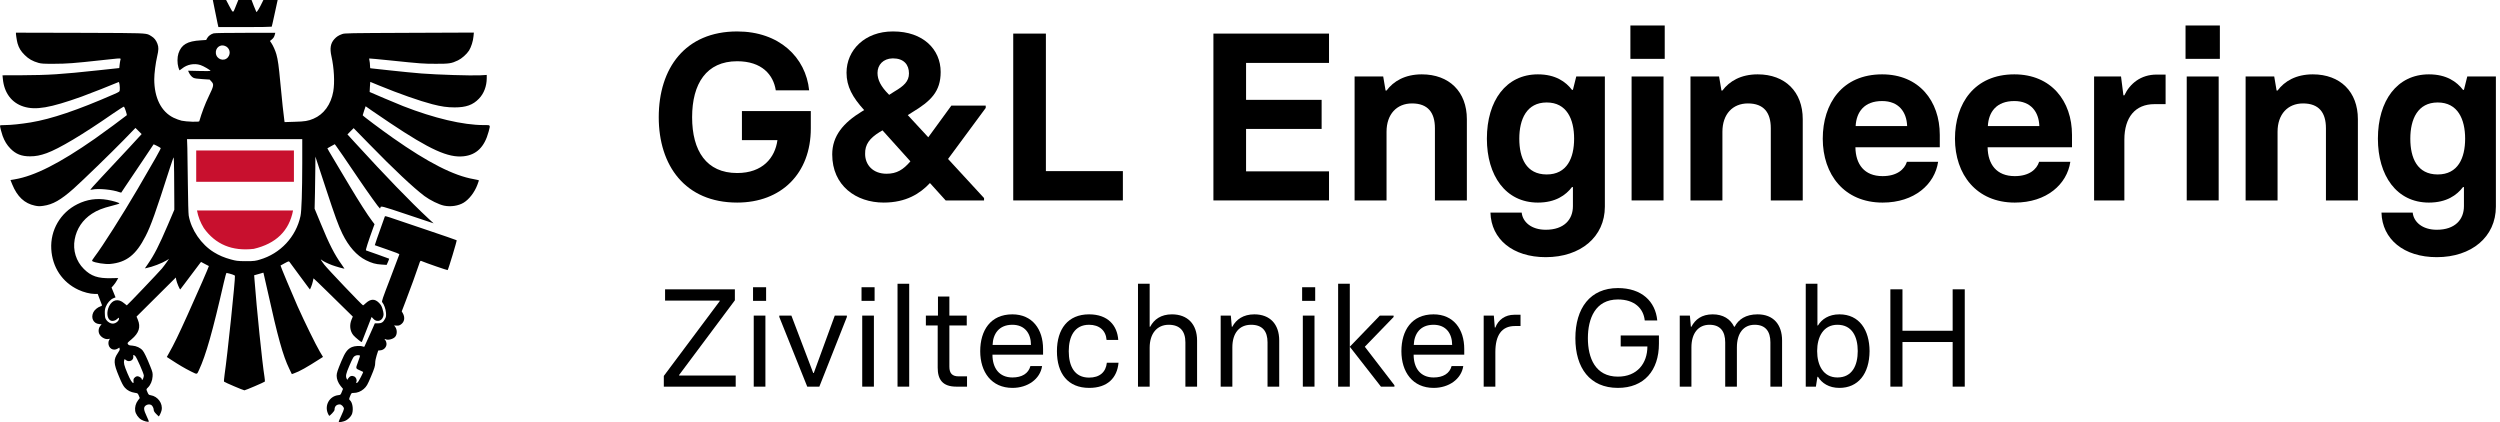 <svg width="385" height="65" viewBox="0 0 385 65" fill="none" xmlns="http://www.w3.org/2000/svg">
<path d="M375.263 39.603C370.197 39.603 366.857 36.85 366.747 32.739H371.556C371.702 34.171 373.024 35.382 375.263 35.382C378.089 35.382 379.447 33.804 379.447 31.748V28.812H379.301C378.346 30.06 376.768 31.198 374.052 31.198C369.06 31.198 366.197 27.013 366.197 21.36C366.197 15.487 369.17 11.45 374.052 11.45C376.768 11.45 378.346 12.588 379.301 13.836H379.447L379.961 11.78H384.366V31.822C384.366 36.483 380.622 39.603 375.263 39.603ZM375.41 26.866C378.53 26.866 379.631 24.334 379.631 21.36C379.631 18.35 378.493 15.781 375.41 15.781C372.326 15.781 371.189 18.35 371.189 21.36C371.189 24.334 372.253 26.866 375.41 26.866Z" fill="black"/>
<path d="M345.825 30.867V11.78H350.23L350.597 13.946H350.744C351.808 12.514 353.57 11.45 356.176 11.45C360.398 11.45 363.114 14.129 363.114 18.35V30.867H358.195V19.745C358.195 17.359 357.131 15.928 354.671 15.928C352.322 15.928 350.744 17.58 350.744 20.296V30.867H345.825Z" fill="black"/>
<path d="M336.573 9.064V3.925H341.859V9.064H336.573ZM336.756 30.867V11.78H341.675V30.867H336.756Z" fill="black"/>
<path d="M322.49 30.867V11.78H326.638L327.005 14.68H327.152C327.996 12.881 329.684 11.486 332.107 11.486H333.502V16.038H331.776C328.84 16.038 327.152 18.057 327.152 21.507V30.867H322.49Z" fill="black"/>
<path d="M310.278 31.198C304.369 31.198 301.065 26.866 301.065 21.36C301.065 15.928 304.075 11.45 310.205 11.45C315.894 11.45 319.088 15.561 319.088 20.773V22.682H306.094C306.13 25.288 307.452 27.123 310.278 27.123C312.481 27.123 313.655 26.095 314.022 24.921H318.831C318.317 28.371 315.197 31.198 310.278 31.198ZM306.13 19.415H314.059C313.986 17.249 312.774 15.561 310.205 15.561C307.452 15.561 306.241 17.249 306.13 19.415Z" fill="black"/>
<path d="M289.918 31.198C284.008 31.198 280.705 26.866 280.705 21.36C280.705 15.928 283.715 11.45 289.845 11.45C295.534 11.45 298.727 15.561 298.727 20.773V22.682H285.733C285.77 25.288 287.092 27.123 289.918 27.123C292.12 27.123 293.295 26.095 293.662 24.921H298.47C297.957 28.371 294.837 31.198 289.918 31.198ZM285.77 19.415H293.699C293.625 17.249 292.414 15.561 289.845 15.561C287.092 15.561 285.88 17.249 285.77 19.415Z" fill="black"/>
<path d="M260.334 30.867V11.78H264.738L265.105 13.946H265.252C266.317 12.514 268.079 11.45 270.685 11.45C274.906 11.45 277.622 14.129 277.622 18.35V30.867H272.703V19.745C272.703 17.359 271.639 15.928 269.18 15.928C266.831 15.928 265.252 17.58 265.252 20.296V30.867H260.334Z" fill="black"/>
<path d="M251.081 9.064V3.925H256.367V9.064H251.081ZM251.265 30.867V11.78H256.183V30.867H251.265Z" fill="black"/>
<path d="M238.046 39.603C232.98 39.603 229.64 36.85 229.53 32.739H234.339C234.485 34.171 235.807 35.382 238.046 35.382C240.872 35.382 242.23 33.804 242.23 31.748V28.812H242.084C241.129 30.06 239.551 31.198 236.835 31.198C231.843 31.198 228.98 27.013 228.98 21.36C228.98 15.487 231.953 11.45 236.835 11.45C239.551 11.45 241.129 12.588 242.084 13.836H242.23L242.744 11.78H247.149V31.822C247.149 36.483 243.405 39.603 238.046 39.603ZM238.193 26.866C241.313 26.866 242.414 24.334 242.414 21.36C242.414 18.35 241.276 15.781 238.193 15.781C235.109 15.781 233.972 18.35 233.972 21.36C233.972 24.334 235.036 26.866 238.193 26.866Z" fill="black"/>
<path d="M208.608 30.867V11.78H213.013L213.38 13.946H213.527C214.591 12.514 216.353 11.45 218.959 11.45C223.181 11.45 225.897 14.129 225.897 18.35V30.867H220.978V19.745C220.978 17.359 219.914 15.928 217.454 15.928C215.105 15.928 213.527 17.58 213.527 20.296V30.867H208.608Z" fill="black"/>
<path d="M186.866 30.867V5.173H204.668V9.688H191.894V15.377H203.53V19.855H191.894V26.389H204.668V30.867H186.866Z" fill="black"/>
<path d="M156.038 30.867V5.173H161.067V26.352H172.923V30.867H156.038Z" fill="black"/>
<path d="M151.801 16.258V16.625L146.001 24.48L151.544 30.5V30.867H145.634L143.212 28.188C141.707 29.802 139.541 31.197 136.091 31.197C131.833 31.197 128.162 28.591 128.162 23.783C128.162 20.92 129.887 18.901 132.714 17.176L133.081 16.956C131.282 14.973 130.365 13.322 130.365 11.193C130.365 7.706 133.191 4.843 137.485 4.843H137.559C142.147 4.843 144.863 7.595 144.863 11.082C144.863 14.092 143.358 15.561 140.495 17.286L139.798 17.726L142.955 21.14L146.515 16.258H151.801ZM136.861 14.533L136.935 14.606L137.742 14.092C139.174 13.248 139.981 12.551 139.981 11.303C139.981 9.945 139.174 8.99 137.522 8.99H137.449C136.017 9.027 135.136 9.981 135.136 11.229C135.136 12.294 135.65 13.322 136.861 14.533ZM136.531 26.756C138.109 26.756 139.101 26.132 140.202 24.847L135.907 20.076L135.467 20.332C133.925 21.287 133.191 22.241 133.228 23.709C133.228 25.361 134.402 26.756 136.531 26.756Z" fill="black"/>
<path d="M113.523 31.197C105.521 31.197 101.447 25.508 101.447 18.057C101.447 10.495 105.521 4.843 113.523 4.843C120.02 4.843 124.094 8.843 124.608 13.909H119.47C119.102 11.523 117.341 9.431 113.523 9.431C108.788 9.431 106.586 12.881 106.586 18.057C106.586 23.232 108.788 26.646 113.523 26.646C117.451 26.646 119.359 24.297 119.726 21.58H114.257V17.102H124.865V19.782C124.865 26.719 120.314 31.197 113.523 31.197Z" fill="black"/>
<path d="M300.709 44.555H302.572V59.543H300.709V52.67H292.98V59.543H291.117V44.555H292.98V50.936H300.709V44.555Z" fill="black"/>
<path d="M283.267 59.736C281.639 59.736 280.547 58.987 279.969 58.023H279.884L279.648 59.543H278.085V43.699H279.884V50.122H279.969C280.547 49.159 281.639 48.409 283.267 48.409C286.35 48.409 287.892 50.829 287.913 54.062C287.892 57.595 286.136 59.736 283.267 59.736ZM282.967 58.13C285.237 58.13 286.093 56.267 286.093 54.062C286.093 51.878 285.237 50.015 282.967 50.015C280.783 50.015 279.841 51.899 279.841 54.062C279.841 56.246 280.783 58.13 282.967 58.13Z" fill="black"/>
<path d="M270.671 48.409C273.091 48.409 274.44 49.972 274.44 52.435V59.544H272.641V52.713C272.641 51.043 271.892 50.015 270.222 50.015C268.509 50.015 267.481 51.3 267.481 53.505V59.544H265.682V52.713C265.682 51.043 264.933 50.015 263.263 50.015C261.55 50.015 260.479 51.3 260.479 53.505V59.544H258.681V48.602H260.244L260.394 50.315H260.479C261.057 49.202 262.064 48.409 263.755 48.409C265.34 48.409 266.475 49.116 267.053 50.315H267.138C267.716 49.202 268.83 48.409 270.671 48.409Z" fill="black"/>
<path d="M249.159 59.736C244.834 59.736 242.607 56.653 242.607 52.092C242.607 47.467 244.876 44.362 249.159 44.362C252.799 44.362 254.94 46.397 255.218 49.352H253.291C253.099 47.489 251.707 46.118 249.159 46.118C245.669 46.118 244.534 49.073 244.534 52.092C244.534 55.111 245.669 58.002 249.159 58.002C252.135 58.002 253.698 55.946 253.698 53.355H249.587V51.664H255.475V52.927C255.475 57.06 253.184 59.736 249.159 59.736Z" fill="black"/>
<path d="M228.487 59.544V48.602H230.05L230.2 50.444H230.285C230.735 49.223 231.827 48.474 233.176 48.474H234.161V50.208H233.304C231.227 50.208 230.285 51.664 230.285 54.233V59.544H228.487Z" fill="black"/>
<path d="M220.784 59.736C217.551 59.736 215.816 57.295 215.816 54.084C215.816 50.915 217.379 48.409 220.762 48.409C223.846 48.409 225.494 50.7 225.494 53.741V54.619H217.7C217.7 56.696 218.75 58.13 220.784 58.13C222.218 58.13 223.246 57.531 223.546 56.375H225.344C225.045 58.387 223.118 59.736 220.784 59.736ZM217.722 53.12H223.631C223.631 51.386 222.711 50.015 220.762 50.015C218.707 50.015 217.786 51.407 217.722 53.12Z" fill="black"/>
<path d="M206.071 43.699H207.87V59.543H206.071V43.699ZM210.182 53.398L214.743 59.329V59.543H212.666L207.87 53.398L212.495 48.602H214.615V48.816L210.182 53.398Z" fill="black"/>
<path d="M200.528 46.333V44.234H202.54V46.333H200.528ZM200.635 59.544V48.602H202.433V59.544H200.635Z" fill="black"/>
<path d="M187.984 59.544V48.602H189.547L189.697 50.315H189.783C190.361 49.202 191.474 48.409 193.166 48.409C195.585 48.409 196.999 49.93 196.999 52.435V59.544H195.2V52.713C195.2 51 194.408 50.015 192.673 50.015C190.853 50.015 189.783 51.3 189.783 53.505V59.544H187.984Z" fill="black"/>
<path d="M175.25 59.543V43.699H177.049V50.315H177.134C177.712 49.202 178.783 48.409 180.474 48.409C182.894 48.409 184.35 49.93 184.35 52.435V59.543H182.551V52.713C182.551 51 181.716 50.015 179.982 50.015C178.205 50.015 177.049 51.343 177.049 53.548V59.543H175.25Z" fill="black"/>
<path d="M167.735 59.736C164.459 59.736 162.768 57.531 162.768 54.084C162.768 50.679 164.459 48.409 167.714 48.409C170.647 48.409 172.06 50.144 172.21 52.349H170.412C170.305 50.893 169.298 50.015 167.714 50.015C165.466 50.015 164.588 51.835 164.588 54.084C164.588 56.375 165.466 58.152 167.714 58.152C169.341 58.152 170.305 57.317 170.454 55.861H172.253C172.039 58.173 170.583 59.736 167.735 59.736Z" fill="black"/>
<path d="M155.921 59.736C152.688 59.736 150.953 57.295 150.953 54.084C150.953 50.915 152.517 48.409 155.9 48.409C158.983 48.409 160.632 50.7 160.632 53.741V54.619H152.838C152.838 56.696 153.887 58.13 155.921 58.13C157.356 58.13 158.383 57.531 158.683 56.375H160.482C160.182 58.387 158.255 59.736 155.921 59.736ZM152.859 53.12H158.769C158.769 51.386 157.848 50.015 155.9 50.015C153.844 50.015 152.923 51.407 152.859 53.12Z" fill="black"/>
<path d="M147.295 59.544C145.133 59.544 144.405 58.43 144.405 56.61V50.122H142.585V48.602H144.447V45.669H146.203V48.602H148.88V50.122H146.203V56.46C146.203 57.509 146.653 57.959 147.638 57.959H148.922V59.544H147.295Z" fill="black"/>
<path d="M138.219 59.543V43.699H140.017V59.543H138.219Z" fill="black"/>
<path d="M132.675 46.333V44.234H134.688V46.333H132.675ZM132.782 59.544V48.602H134.581V59.544H132.782Z" fill="black"/>
<path d="M124.316 59.544L120.013 48.816V48.602H121.875L125.237 57.445H125.323L128.556 48.602H130.419V48.816L126.179 59.544H124.316Z" fill="black"/>
<path d="M115.968 46.333V44.234H117.981V46.333H115.968ZM116.075 59.544V48.602H117.873V59.544H116.075Z" fill="black"/>
<path d="M102.228 59.543V57.895L110.836 46.375V46.289H102.421V44.555H113.17V46.247L104.584 57.745V57.831H113.298V59.543H102.228Z" fill="black"/>
<path fill-rule="evenodd" clip-rule="evenodd" d="M57.718 37.76C57.702 37.744 58.103 36.58 59.267 33.33C59.291 33.258 59.5 33.306 60.005 33.474C60.391 33.603 62.862 34.437 65.487 35.328C68.111 36.211 70.294 36.965 70.326 36.998C70.39 37.054 69.058 41.46 68.938 41.596C68.898 41.636 65.655 40.521 64.845 40.176C64.74 40.136 64.676 40.248 64.532 40.705C64.267 41.54 63.111 44.734 62.437 46.468L61.867 47.952L62.036 48.241C62.413 48.915 62.285 49.598 61.715 49.983C61.498 50.127 61.346 50.167 61.065 50.143L60.688 50.119L60.84 50.312C61.185 50.745 61.185 51.492 60.848 51.877C60.535 52.23 59.733 52.431 59.38 52.246C59.195 52.142 59.179 52.222 59.355 52.414C59.428 52.495 59.5 52.695 59.516 52.864C59.588 53.41 59.131 53.923 58.545 53.955L58.248 53.98L58.015 54.694C57.879 55.135 57.782 55.593 57.782 55.865C57.782 56.355 57.662 56.74 57.116 58.024C56.579 59.292 56.466 59.493 56.017 59.902C55.567 60.296 55.022 60.512 54.452 60.512C54.131 60.512 54.115 60.52 53.946 60.938C53.737 61.435 53.73 61.507 53.882 61.628C54.275 61.957 54.444 62.96 54.235 63.674C54.091 64.156 53.497 64.726 52.959 64.878C52.469 65.023 52.164 65.039 52.164 64.926C52.164 64.878 52.349 64.453 52.566 63.987C52.791 63.522 52.967 63.056 52.967 62.952C52.967 62.671 52.59 62.278 52.325 62.278C51.828 62.278 51.523 62.575 51.523 63.064C51.523 63.209 51.402 63.393 51.145 63.658C50.937 63.867 50.744 64.043 50.712 64.043C50.68 64.043 50.584 63.867 50.487 63.65C49.958 62.406 50.744 61.018 52.076 60.857C52.45 60.818 52.453 60.809 52.633 60.364L52.638 60.352L52.823 59.886L52.453 59.437C52.076 58.971 51.843 58.377 51.843 57.864C51.843 57.455 51.98 57.037 52.574 55.617C53.152 54.236 53.513 53.747 54.195 53.45C54.612 53.265 55.495 53.217 55.88 53.361C56.065 53.434 56.113 53.426 56.153 53.305C56.177 53.233 56.442 52.647 56.739 52.005C56.818 51.829 56.902 51.645 56.984 51.464C57.2 50.984 57.406 50.529 57.493 50.32L57.718 49.798H58.184C58.754 49.798 59.018 49.63 59.291 49.108C59.452 48.803 59.476 48.675 59.444 48.177C59.404 47.599 59.131 46.845 58.858 46.54C58.754 46.419 58.882 46.042 60.11 42.848C60.864 40.89 61.482 39.237 61.498 39.172C61.506 39.1 60.928 38.867 59.628 38.426C58.593 38.073 57.734 37.776 57.718 37.76ZM55.134 55.737C55.319 55.223 55.463 54.79 55.447 54.774C55.343 54.678 54.974 54.67 54.757 54.766C54.436 54.91 54.364 55.023 53.778 56.387C53.28 57.543 53.2 57.912 53.376 58.297L53.473 58.498L53.641 58.249C53.874 57.904 54.195 57.808 54.54 57.968C54.837 58.113 54.998 58.498 54.885 58.803C54.805 59.011 54.837 59.028 55.07 58.899C55.198 58.827 55.993 57.31 55.92 57.27C55.904 57.262 55.72 57.174 55.495 57.069C55.145 56.912 54.959 56.842 54.896 56.712C54.821 56.556 54.924 56.315 55.134 55.737ZM2.456 5.032C2.408 5.08 2.584 6.26 2.697 6.661C2.905 7.383 3.202 7.881 3.804 8.475C4.422 9.085 5.008 9.422 5.939 9.687C6.38 9.807 6.749 9.831 8.347 9.823C10.321 9.815 11.252 9.751 15.65 9.269C15.85 9.247 16.037 9.226 16.212 9.207C18.112 8.994 18.521 8.948 18.571 9.062C18.585 9.093 18.572 9.136 18.555 9.19C18.55 9.207 18.544 9.226 18.539 9.245C18.499 9.39 18.451 9.727 18.419 9.992L18.37 10.481L15.224 10.818C9.35 11.452 7.568 11.565 3.258 11.589L0.385 11.597L0.441 12.159C0.642 14.301 1.79 15.834 3.628 16.412C5.489 16.998 7.704 16.621 12.592 14.871C13.716 14.47 17.512 12.969 18.274 12.632C18.378 12.584 18.491 13.41 18.443 13.868C18.419 14.117 18.378 14.149 17.496 14.534C11.95 16.958 7.929 18.322 4.735 18.852C3.266 19.093 1.677 19.261 0.786 19.261C0.209 19.261 0 19.285 0 19.357C0 19.558 0.249 20.513 0.409 20.946C0.706 21.741 1.075 22.343 1.605 22.881C2.44 23.731 3.307 24.076 4.623 24.076C5.497 24.076 6.196 23.94 7.183 23.587C9.109 22.889 12.728 20.73 17.343 17.527C18.274 16.886 19.061 16.388 19.093 16.42C19.221 16.564 19.582 17.688 19.526 17.744C19.277 17.969 15.883 20.473 14.606 21.364C9.165 25.16 5.321 27.11 2.231 27.624L1.613 27.728L1.878 28.386C2.656 30.288 3.772 31.331 5.377 31.668C5.883 31.773 6.091 31.781 6.653 31.701C8.13 31.5 9.358 30.802 11.34 29.044C12.785 27.752 17.134 23.531 19.028 21.588L20.858 19.702L21.34 20.176L21.813 20.649L19.887 22.744C18.82 23.892 16.918 25.93 15.658 27.27C14.398 28.611 13.932 29.163 13.916 29.204C13.9 29.236 14.029 29.236 14.197 29.196C15.112 28.987 17.343 29.196 18.394 29.597L18.668 29.667L19.285 28.739C19.879 27.872 21.091 26.067 21.99 24.718C22.779 23.534 23.451 22.53 23.614 22.286L23.615 22.285L23.651 22.23C23.683 22.198 24.614 22.672 24.751 22.8C24.815 22.856 23.812 24.646 21.203 29.092C18.868 33.081 15.77 37.96 14.598 39.493C14.213 39.999 14.125 40.159 14.213 40.216C14.614 40.472 16.212 40.721 16.974 40.649C19.478 40.408 20.947 39.252 22.423 36.355C23.234 34.782 23.996 32.639 26.123 25.986C26.436 25.023 26.709 24.237 26.749 24.237C26.797 24.237 26.845 28.065 26.845 31.42V32.303L25.834 34.67C24.486 37.824 23.756 39.252 22.744 40.705L22.311 41.331L22.568 41.275C23.434 41.114 24.943 40.537 25.674 40.087L26.027 39.862L25.69 40.352C25.505 40.625 25.168 41.066 24.943 41.347C24.478 41.901 19.598 47.029 19.526 47.029C19.502 47.029 19.325 46.885 19.125 46.708C18.242 45.938 17.311 46.114 16.797 47.166C16.364 48.065 16.484 49.108 17.046 49.365C17.335 49.501 17.776 49.389 18.049 49.116C18.25 48.907 18.29 48.891 18.322 49.011C18.394 49.365 17.849 49.838 17.367 49.838C17.03 49.838 16.645 49.63 16.404 49.309C16.203 49.044 16.171 48.931 16.147 48.361C16.123 47.848 16.155 47.615 16.284 47.262C16.5 46.684 16.99 46.122 17.439 45.938L17.793 45.793L17.488 45.039L17.175 44.285L17.48 43.939C17.648 43.747 17.881 43.418 17.993 43.201L18.21 42.816L17.07 42.84C15.088 42.888 14.021 42.527 12.913 41.419C11.717 40.232 11.196 38.546 11.501 36.869C11.797 35.224 12.72 33.851 14.157 32.912C14.984 32.375 15.802 32.054 17.199 31.701C17.849 31.54 18.386 31.372 18.394 31.331C18.402 31.227 17.375 30.922 16.549 30.778C14.911 30.489 13.395 30.705 11.918 31.444C9.302 32.744 7.729 35.449 7.897 38.362C8.058 41.163 9.59 43.466 12.062 44.622C12.857 44.999 13.892 45.264 14.566 45.264H15.048L15.345 46.05C15.42 46.25 15.496 46.447 15.557 46.606L15.557 46.606L15.557 46.607C15.626 46.786 15.677 46.919 15.69 46.957C15.73 47.061 15.674 47.117 15.465 47.182C15.032 47.326 14.55 47.727 14.374 48.097C13.956 48.955 14.382 49.814 15.248 49.902L15.65 49.943L15.449 50.175C15.208 50.464 15.12 50.889 15.232 51.275C15.409 51.853 16.155 52.326 16.701 52.206C16.95 52.15 16.958 52.15 16.821 52.334C16.749 52.438 16.693 52.663 16.693 52.832C16.693 53.642 17.447 54.1 18.113 53.69L18.378 53.53L18.427 53.722C18.459 53.859 18.386 54.028 18.154 54.356C17.456 55.36 17.48 55.97 18.306 57.928C18.748 59.003 18.964 59.405 19.229 59.702C19.614 60.135 20.144 60.4 20.794 60.496C21.203 60.552 21.219 60.568 21.372 60.921L21.524 61.299L21.244 61.668C20.906 62.101 20.738 62.735 20.818 63.273C20.89 63.754 21.3 64.348 21.749 64.621C22.118 64.846 22.841 65.038 22.913 64.926C22.937 64.894 22.784 64.509 22.576 64.075C22.118 63.112 22.086 62.751 22.415 62.47C22.656 62.27 23.017 62.221 23.282 62.358C23.475 62.47 23.675 62.847 23.675 63.136C23.675 63.289 23.788 63.481 24.044 63.738C24.245 63.955 24.422 64.124 24.438 64.124C24.526 64.124 24.807 63.53 24.887 63.176C25.104 62.141 24.309 61.042 23.21 60.865C22.913 60.817 22.873 60.777 22.72 60.424L22.715 60.411C22.597 60.146 22.546 60.03 22.571 59.934C22.591 59.86 22.657 59.797 22.775 59.686L22.784 59.677C23.186 59.292 23.466 58.618 23.499 57.976C23.531 57.446 23.507 57.326 23.154 56.451C22.608 55.087 22.206 54.252 21.966 53.971C21.629 53.562 21.003 53.273 20.377 53.225C19.911 53.193 19.807 53.161 19.703 53C19.59 52.816 19.598 52.8 20.264 52.246C21.404 51.283 21.693 50.368 21.227 49.236L21.027 48.755L24.052 45.745L27.078 42.736L27.134 43.073C27.215 43.514 27.696 44.654 27.768 44.565C27.79 44.544 28.089 44.144 28.517 43.574L28.517 43.574C28.731 43.288 28.977 42.96 29.237 42.615C30.015 41.58 30.722 40.641 30.802 40.537L30.962 40.336L31.548 40.649C31.799 40.778 32.018 40.892 32.114 40.943L32.166 40.97C32.206 41.002 30.481 44.967 28.892 48.474C27.479 51.604 26.813 52.984 25.995 54.429L25.69 54.974L26.468 55.48C27.463 56.138 28.491 56.74 29.309 57.149C29.389 57.189 29.462 57.226 29.529 57.26C29.983 57.49 30.182 57.59 30.313 57.534C30.416 57.49 30.478 57.353 30.588 57.109C30.609 57.062 30.632 57.012 30.657 56.957C31.709 54.702 32.752 51.026 34.462 43.538C34.654 42.696 34.839 42.021 34.887 42.029C35.569 42.166 36.163 42.374 36.179 42.479C36.259 42.888 35.007 54.87 34.59 57.663C34.51 58.233 34.469 58.738 34.502 58.771C34.622 58.891 37.479 60.111 37.64 60.111C37.792 60.111 40.673 58.875 40.786 58.763C40.81 58.73 40.786 58.401 40.729 58.024C40.392 55.986 39.517 47.406 39.197 43.121L39.14 42.391L39.493 42.294C39.65 42.255 39.892 42.184 40.081 42.129L40.2 42.094C40.4 42.029 40.561 41.981 40.569 41.997C40.577 42.005 40.866 43.273 41.211 44.822C42.776 51.909 43.57 54.774 44.55 56.796L44.943 57.615L45.28 57.495C46.106 57.206 47.238 56.572 49.252 55.279L49.742 54.967L49.252 54.148C48.642 53.121 46.901 49.573 45.818 47.15C45.047 45.416 43.161 40.914 43.201 40.89C43.209 40.882 43.498 40.721 43.843 40.537C44.445 40.216 44.477 40.2 44.59 40.344C44.654 40.424 45.304 41.299 46.026 42.294C46.757 43.289 47.439 44.204 47.543 44.341L47.736 44.581L47.912 44.18C48.008 43.956 48.129 43.578 48.177 43.337C48.225 43.097 48.273 42.88 48.281 42.864C48.297 42.848 49.269 43.787 50.456 44.951C51.636 46.114 52.992 47.447 53.474 47.912L54.333 48.755L54.132 49.236C53.787 50.071 53.899 50.994 54.413 51.62C54.549 51.78 54.886 52.093 55.175 52.318C55.689 52.727 55.697 52.727 55.769 52.551C56.299 51.227 57.222 48.843 57.222 48.819C57.222 48.803 57.334 48.915 57.471 49.068C58.097 49.782 59.068 49.357 59.068 48.361C59.068 48.217 58.995 47.848 58.899 47.551C58.771 47.126 58.65 46.925 58.345 46.62C57.719 45.994 57.093 46.01 56.355 46.668C56.138 46.869 55.938 47.029 55.914 47.029C55.785 47.029 50.416 41.387 49.935 40.753C49.397 40.039 49.269 39.798 49.574 40.063C49.766 40.232 50.488 40.585 51.122 40.825C51.668 41.034 53.048 41.419 53.048 41.371C53.048 41.355 52.848 41.058 52.599 40.713C51.524 39.212 50.681 37.575 49.397 34.429L48.45 32.142L48.506 29.694C48.53 28.346 48.554 26.54 48.562 25.681L48.57 24.116L48.795 24.799C48.863 25.012 49.102 25.737 49.417 26.694C49.658 27.426 49.943 28.293 50.232 29.172C51.596 33.314 52.102 34.71 52.727 35.994C53.691 37.96 54.934 39.365 56.347 40.071C57.27 40.529 57.84 40.689 58.803 40.745L59.541 40.793L59.75 40.328C59.862 40.071 59.942 39.855 59.926 39.838C59.918 39.822 59.132 39.541 58.185 39.204C57.238 38.875 56.411 38.586 56.363 38.562C56.275 38.53 56.692 37.23 57.479 35.063L57.679 34.526L57.326 34.06C56.596 33.097 55.264 31.018 53.803 28.563C53.455 27.977 53.056 27.311 52.673 26.67C52.147 25.789 51.649 24.956 51.347 24.445C50.817 23.571 50.4 22.848 50.416 22.84C50.432 22.824 50.689 22.68 50.994 22.511L51.556 22.206L51.756 22.471C51.973 22.744 53.273 24.646 55.231 27.543C56.66 29.654 58.377 32.046 58.49 32.086C58.546 32.102 58.586 32.07 58.586 32.005C58.594 31.66 58.674 31.684 62.743 33.049L66.78 34.397L65.913 33.595C63.233 31.107 59.3 27.038 54.702 22.006L53.506 20.698L53.98 20.216L54.461 19.735L56.869 22.198C60.625 26.059 63.698 28.94 65.368 30.192C66.218 30.826 67.607 31.508 68.377 31.668C69.404 31.885 70.608 31.701 71.419 31.203C72.246 30.697 73.072 29.622 73.505 28.49C73.642 28.137 73.754 27.824 73.754 27.792C73.754 27.752 73.401 27.664 72.976 27.591C69.886 27.062 65.929 25.047 60.552 21.267C58.699 19.967 55.857 17.84 55.857 17.752C55.857 17.72 55.954 17.391 56.082 17.022L56.307 16.364L57.302 17.062C57.856 17.447 59.1 18.29 60.071 18.94C66.218 23.049 69.035 24.325 71.387 24.068C73.369 23.86 74.613 22.64 75.239 20.304C75.261 20.222 75.281 20.147 75.3 20.077C75.411 19.661 75.466 19.455 75.388 19.355C75.311 19.256 75.107 19.258 74.703 19.26C74.634 19.261 74.558 19.261 74.477 19.261C71.306 19.261 66.86 18.21 62.077 16.34C61.09 15.947 57.126 14.277 56.925 14.165C56.917 14.165 56.933 13.812 56.965 13.386L57.021 12.608L58.386 13.17C61.427 14.422 64.653 15.553 66.579 16.051C67.984 16.412 68.867 16.54 70.014 16.54C71.772 16.54 72.831 16.163 73.754 15.2C74.525 14.406 74.95 13.274 74.958 12.046V11.54L73.979 11.597C72.607 11.669 67.342 11.508 64.91 11.316C63.803 11.227 61.588 11.011 59.999 10.834C58.41 10.658 57.077 10.513 57.045 10.513C57.005 10.513 56.981 10.321 56.981 10.088C56.981 9.863 56.941 9.526 56.901 9.35C56.861 9.173 56.845 9.02 56.861 9.004C56.877 8.988 58.305 9.125 60.047 9.301C64.934 9.807 65.167 9.823 67.133 9.823C69.164 9.831 69.525 9.775 70.52 9.301C71.114 9.02 71.868 8.346 72.23 7.785C72.558 7.263 72.864 6.316 72.92 5.586L72.976 5.016L63.032 5.056C53.61 5.096 53.065 5.104 52.687 5.249C52.134 5.449 51.829 5.65 51.492 6.019C50.898 6.677 50.769 7.456 51.042 8.667C51.451 10.497 51.564 12.68 51.323 14.085C50.97 16.091 49.87 17.608 48.273 18.282C47.463 18.627 46.957 18.715 45.368 18.755L43.827 18.804L43.787 18.531C43.691 17.929 43.41 15.305 43.177 12.8C42.936 10.168 42.8 9.197 42.559 8.346C42.399 7.785 42.054 7.014 41.781 6.613L41.572 6.308L41.861 6.075C42.134 5.842 42.238 5.674 42.343 5.257L42.391 5.056H37.792C34.951 5.056 33.073 5.088 32.897 5.136C32.471 5.257 32.086 5.545 31.909 5.866L31.749 6.155L30.922 6.212C28.836 6.332 27.929 6.87 27.479 8.234C27.287 8.828 27.287 9.743 27.471 10.369C27.552 10.626 27.632 10.834 27.656 10.834C27.68 10.834 27.857 10.706 28.041 10.553C28.811 9.919 29.919 9.711 30.866 10.016C31.323 10.16 32.423 10.802 32.423 10.922C32.423 10.947 31.645 10.955 30.698 10.931L28.964 10.89L29.068 11.123C29.237 11.508 29.518 11.845 29.791 11.982C29.975 12.078 30.401 12.134 31.171 12.182L32.287 12.255L32.551 12.544C32.977 13.001 32.937 13.21 32.142 14.847C31.58 16.003 31.059 17.391 30.689 18.675C30.657 18.812 28.699 18.747 27.969 18.587C27.664 18.515 27.102 18.314 26.725 18.129C24.823 17.198 23.756 15.064 23.756 12.199C23.756 11.332 23.964 9.695 24.197 8.707C24.438 7.68 24.446 7.279 24.245 6.741C24.036 6.187 23.739 5.826 23.306 5.57C23.253 5.538 23.206 5.509 23.162 5.482C23.106 5.447 23.054 5.415 23.002 5.386C22.468 5.092 21.774 5.089 14.068 5.062C13.537 5.06 12.974 5.058 12.375 5.056C6.926 5.032 2.464 5.024 2.456 5.032ZM34.646 7.07C35.376 7.343 35.601 8.226 35.103 8.82C34.502 9.542 33.338 9.149 33.242 8.194C33.161 7.367 33.892 6.781 34.646 7.07ZM46.548 25.136C46.54 29.574 46.444 32.479 46.275 33.273C45.585 36.484 43.177 39.06 39.999 39.983L39.983 39.988C39.433 40.153 39.184 40.228 37.84 40.22C36.552 40.22 36.277 40.146 35.679 39.986L35.545 39.951C34.542 39.678 33.723 39.333 32.937 38.843C30.994 37.656 29.445 35.4 29.06 33.193C29.012 32.928 28.956 30.85 28.932 28.458C28.908 26.115 28.876 23.571 28.852 22.808L28.803 21.428H37.68H46.548V25.136ZM20.826 54.83C21.043 55.023 22.142 57.519 22.15 57.832C22.15 58.064 21.99 58.506 21.902 58.506C21.861 58.506 21.829 58.458 21.829 58.393C21.829 58.217 21.436 57.944 21.171 57.944C21.027 57.944 20.858 58.024 20.738 58.153C20.569 58.313 20.537 58.417 20.561 58.674C20.577 58.843 20.569 58.987 20.545 58.987C20.345 58.979 20.072 58.546 19.614 57.462C19.109 56.259 19.012 55.865 19.133 55.472L19.189 55.295L19.398 55.456C19.879 55.833 20.593 55.496 20.529 54.926C20.489 54.605 20.545 54.589 20.826 54.83ZM33.072 1.477C33.233 2.287 33.425 3.226 33.497 3.563L33.634 4.173H37.719C39.966 4.173 41.82 4.141 41.844 4.109C41.868 4.069 42.053 3.266 42.253 2.319C42.358 1.844 42.458 1.38 42.538 1.013L42.538 1.011C42.617 0.648 42.675 0.381 42.694 0.297L42.759 4.93727e-06H41.659H40.56L40.415 0.297C39.982 1.22 39.541 1.942 39.476 1.838C39.436 1.774 39.252 1.34 39.067 0.859L38.738 4.93727e-06H37.719H36.7L36.306 0.971C36.276 1.046 36.249 1.115 36.223 1.18C36.066 1.58 35.982 1.791 35.883 1.798C35.773 1.807 35.642 1.559 35.365 1.033C35.326 0.959 35.284 0.879 35.239 0.795L34.822 4.93727e-06H33.794H32.775L33.072 1.477Z" fill="black"/>
<path fill-rule="evenodd" clip-rule="evenodd" d="M45.264 23.174H30.216V27.998H45.264V23.174ZM45.132 32.408H30.336C30.511 33.366 30.861 34.271 31.387 35.121C33.187 37.643 35.751 38.711 39.079 38.325C42.514 37.519 44.532 35.547 45.132 32.408Z" fill="#C8102E"/>
</svg>
